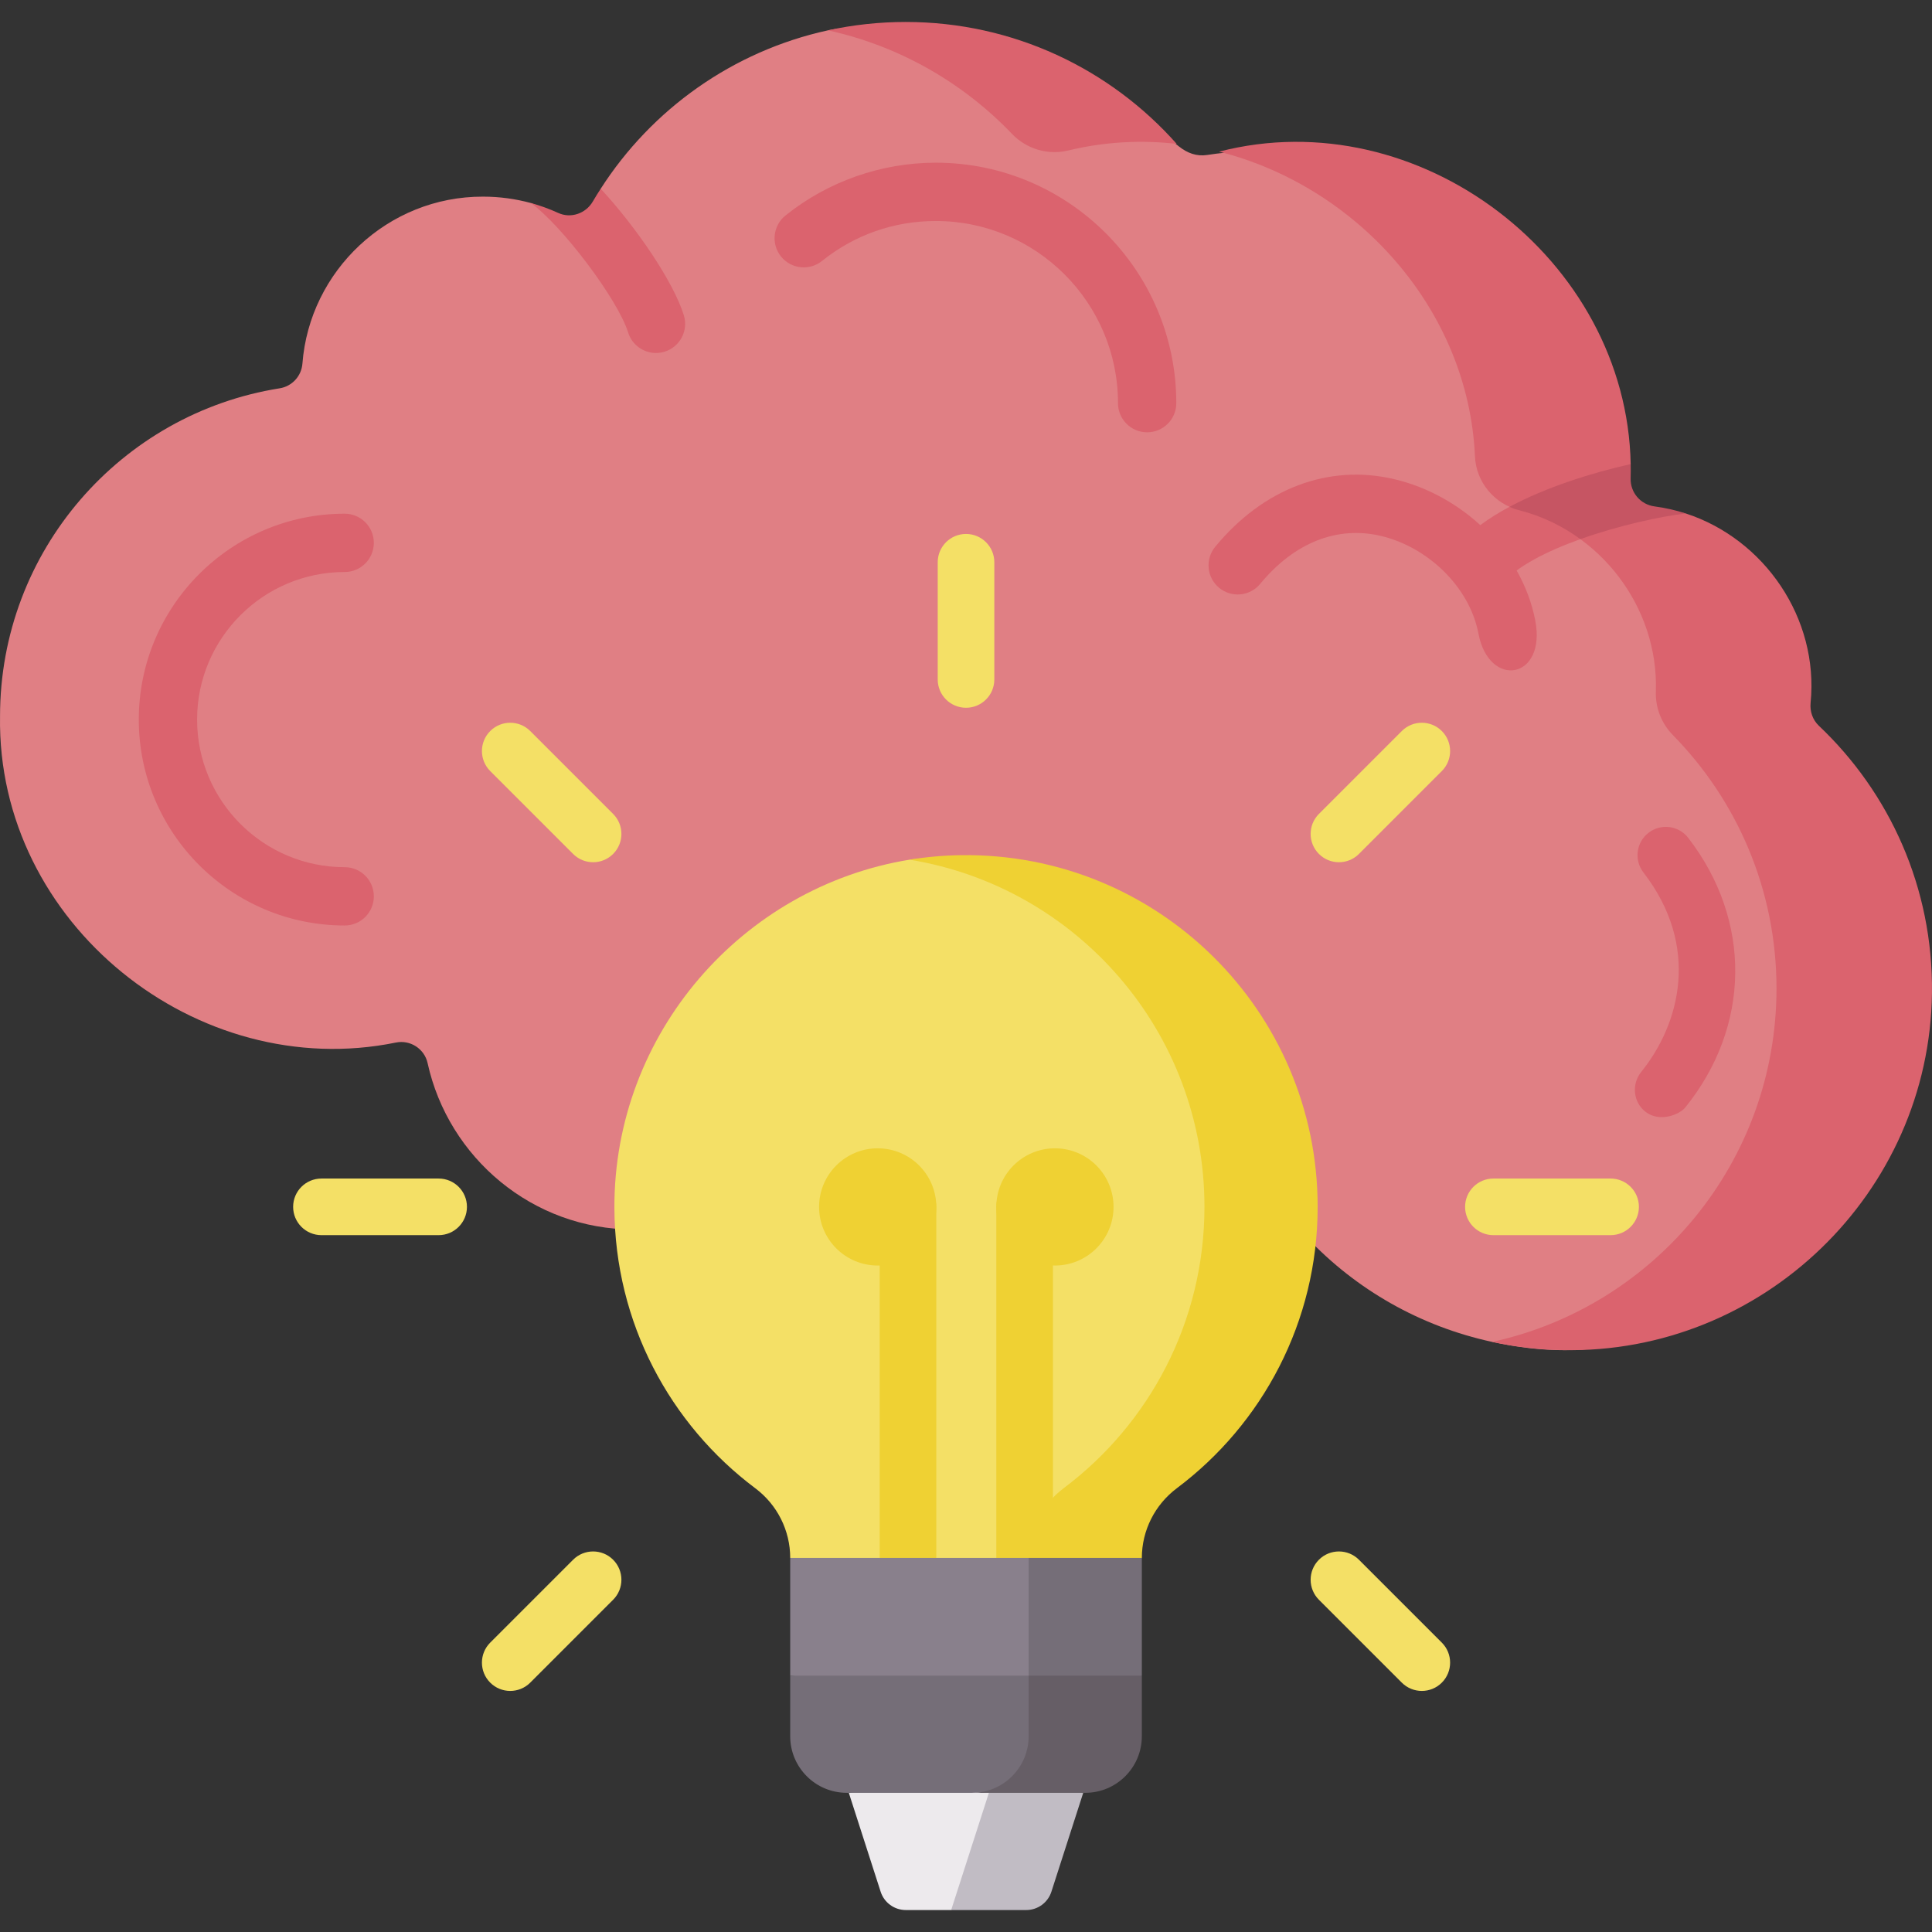<svg id="Capa_1" enable-background="new 0 0 512 512" height="512" viewBox="0 0 512 512" width="512" xmlns="http://www.w3.org/2000/svg"><rect x="0" y="0" width="512" height="512" fill="#333333" stroke="none"/><g><path d="m475.257 333.214c-.443.577-.979 1.102-1.576 1.514-30.256 21.324-51.24 26.723-78.241 20.892-19.099-4.131-36.056-13.876-49.015-27.588-1.35-1.422-3.235-2.215-5.192-2.215h-45.039l-62.294 10.302-57.895-10.302h-8.149c-26.702 0-49.025-18.996-54.537-44.081-.834-3.801-4.605-6.233-8.406-5.45-52.631 10.766-105.788-31.45-104.902-86.471 0-43.864 32.09-80.229 74.079-86.905 3.297-.515 5.8-3.225 6.057-6.552 1.875-24.569 22.602-44.318 47.862-44.246 4.378 0 8.612.587 12.64 1.679h.01c2.514.69 9.285 6.173 11.624 7.244 3.348 1.535 7.294.165 9.158-3.008.67-1.154-2.981-6.894-2.249-8.006 13.495-21.046 34.995-36.468 60.213-41.979 6.634-1.452 13.609-.154 20.603.865 25.61 3.77 52.58 14.154 72.441 29.916 2.205 1.751 4.677 2.678 7.469 2.246 50.54-7.84 102.78 27.948 101.945 84.576-.01.412-.021.824-.031 1.236-.103 3.729 2.72 6.84 6.408 7.335 3.956.525 7.747 1.545 11.332 3.008 19.068 7.747 32.069 27.691 29.957 49.046-.227 2.256.546 4.502 2.194 6.068 33.79 31.977 44.308 88.286 3.534 140.876z" fill="#e07f84"/><path d="m283.119 39.875c9.625-2.328 19.311-2.822 28.718-1.743-17.586-19.82-43.249-32.31-71.83-32.31-7.073 0-13.967.765-20.604 2.217 18.96 4.146 35.824 13.895 48.769 27.425 3.859 4.032 9.522 5.723 14.947 4.411z" fill="#db636e"/><path d="m479.828 186.266c2.227-22.495-12.311-43.422-33.048-50.182-2.672-.871-14.172.581-17.027.207-3.723-.487-6.445-3.674-6.343-7.428.034-1.268 8.764-4.618 8.74-5.874-1.046-54.382-56.202-96.48-109.081-82.8 36.328 9.177 66.067 41.595 67.809 80.742.306 6.875 5.155 12.613 11.822 14.318 21.298 5.447 36.868 25.659 36.12 48.006-.144 4.314 1.491 8.471 4.515 11.551 16.983 17.294 27.457 41.001 27.457 67.155 0 45.902-32.266 84.268-75.354 93.655 6.042 1.306 12.298 2.049 18.709 2.177 52.987 1.059 97.216-41.674 97.844-94.668.331-27.885-11.247-53.071-29.966-70.788-1.65-1.564-2.421-3.808-2.197-6.071z" fill="#db636e"/><g><g><path d="m176.138 93.196c-.762.237-1.535.35-2.297.35-3.286 0-6.346-2.122-7.376-5.429-2.73-8.777-17.564-28.432-25.806-34.325 2.514.69 4.934 1.566 7.273 2.637 3.348 1.535 7.294.165 9.158-3.008.67-1.154 1.37-2.287 2.102-3.4 9.447 10.199 19.264 24.631 22.025 33.501 1.277 4.069-.999 8.406-5.079 9.674z" fill="#db636e"/></g></g><g><g><path d="m91.345 245.264c-30.087 0-54.564-24.478-54.564-54.564 0-30.087 24.477-54.564 54.564-54.564 4.267 0 7.726 3.459 7.726 7.726s-3.459 7.726-7.726 7.726c-21.566 0-39.112 17.545-39.112 39.111s17.546 39.112 39.112 39.112c4.267 0 7.726 3.459 7.726 7.726 0 4.268-3.459 7.727-7.726 7.727z" fill="#db636e"/></g></g><g><g><path d="m304.006 114.566c-4.267 0-7.726-3.459-7.726-7.726 0-26.617-21.655-48.272-48.272-48.272-11.102 0-21.537 3.663-30.176 10.592-3.329 2.67-8.191 2.136-10.862-1.193-2.67-3.329-2.136-8.191 1.193-10.861 11.248-9.022 25.398-13.991 39.845-13.991 35.138 0 63.725 28.587 63.725 63.725-.001 4.267-3.46 7.726-7.727 7.726z" fill="#db636e"/></g></g><g><g><path d="m418.817 142.878c-8.744 3.125-16.868 7.185-20.926 11.952-1.535 1.792-3.709 2.71-5.893 2.71-1.772 0-3.554-.598-5.007-1.844-3.245-2.761-3.637-7.644-.865-10.889 3.396-3.989 8.29-7.486 13.908-10.495 6.685-3.579 24.517-.59 28.205-.096 3.957.526-2.292 6.115-9.422 8.662z" fill="#db636e"/></g></g><path d="m438.479 134.203c-3.723-.487-6.445-3.674-6.343-7.427.034-1.269.039-2.531.014-3.787-10.15 2.27-22.249 6.042-32.115 11.323.849.385 1.739.699 2.665.936 5.884 1.505 11.33 4.137 16.117 7.629 10.358-3.7 21.586-6.09 27.962-6.794-2.671-.869-5.445-1.506-8.3-1.88z" fill="#c65563"/><g><g><path d="m391.806 167.922c-2.367-12.47-13.535-23.013-25.89-25.906-11.601-2.714-22.948 1.8-31.952 12.717-2.715 3.292-7.584 3.76-10.877 1.045-3.292-2.715-3.759-7.584-1.045-10.877 12.752-15.462 30.028-21.998 47.397-17.93 18.137 4.247 33.867 19.143 37.414 37.434 3.037 15.66-12.26 18.199-15.047 3.517z" fill="#db636e"/></g></g><path d="m292.599 412.868c0-7.283 3.459-14.113 9.285-18.484 22.653-16.999 37.309-44.077 37.309-74.579 0-51.908-32.441-91.902-84.514-91.178-4.633.064-9.187-1.528-13.636-.802-44.359 7.235-78.38 46.109-78.222 92.306.104 30.388 14.754 57.348 37.351 74.285 5.813 4.357 9.242 11.188 9.242 18.452l83.187 10v-10z" fill="#f4e066"/><g fill="#efd133"><path d="m254.678 226.628c-4.633.064-9.187.472-13.636 1.198 44.316 7.189 78.151 45.633 78.151 91.98 0 30.502-14.656 57.579-37.309 74.579-5.825 4.371-9.284 11.202-9.285 18.484l15 10 15-10c0-7.283 3.459-14.113 9.285-18.484 22.653-16.999 37.309-44.077 37.309-74.579 0-51.908-42.441-93.903-94.515-93.178z"/><circle cx="232.597" cy="319.846" r="15.531"/><circle cx="279.568" cy="319.846" r="15.531"/></g><g><path d="m436.062 294.625c-3.27-2.542-3.728-7.323-1.126-10.547 10.231-12.677 15.759-33.221.591-52.864-2.532-3.279-1.926-7.989 1.352-10.52 3.279-2.531 7.99-1.926 10.52 1.352 16.894 21.878 16.584 49.925-.79 71.453-1.482 1.836-6.752 4.077-10.547 1.126z" fill="#db636e"/></g><g><g><path d="m240.628 420.369c-4.142 0-7.5-3.358-7.5-7.5v-93.023c0-4.142 3.358-7.5 7.5-7.5s7.5 3.358 7.5 7.5v93.023c0 4.142-3.358 7.5-7.5 7.5z" fill="#efd133"/></g></g><g><g><path d="m271.537 420.369c-4.142 0-7.5-3.358-7.5-7.5v-93.043c0-4.142 3.358-7.5 7.5-7.5s7.5 3.358 7.5 7.5v93.043c0 4.142-3.358 7.5-7.5 7.5z" fill="#efd133"/></g></g><g><g><path d="m256.006 187.565c-4.142 0-7.5-3.358-7.5-7.5v-31.062c0-4.142 3.358-7.5 7.5-7.5s7.5 3.358 7.5 7.5v31.062c0 4.142-3.358 7.5-7.5 7.5z" fill="#f4e066"/></g></g><g><g><g><path d="m157.181 228.5c-1.919 0-3.839-.732-5.303-2.197l-21.964-21.964c-2.929-2.929-2.929-7.678 0-10.606 2.929-2.929 7.678-2.929 10.606 0l21.964 21.964c2.929 2.929 2.929 7.678 0 10.606-1.464 1.465-3.384 2.197-5.303 2.197z" fill="#f4e066"/></g><g><path d="m376.795 448.115c-1.919 0-3.839-.732-5.303-2.197l-21.964-21.964c-2.929-2.929-2.929-7.678 0-10.606 2.929-2.929 7.678-2.929 10.606 0l21.964 21.964c2.929 2.929 2.929 7.678 0 10.606-1.464 1.465-3.383 2.197-5.303 2.197z" fill="#f4e066"/></g></g></g><g><g><g><path d="m116.246 327.326h-31.062c-4.142 0-7.5-3.358-7.5-7.5s3.358-7.5 7.5-7.5h31.062c4.142 0 7.5 3.358 7.5 7.5s-3.358 7.5-7.5 7.5z" fill="#f4e066"/></g><g><path d="m426.828 327.326h-31.062c-4.142 0-7.5-3.358-7.5-7.5s3.358-7.5 7.5-7.5h31.062c4.142 0 7.5 3.358 7.5 7.5s-3.358 7.5-7.5 7.5z" fill="#f4e066"/></g></g></g><g><g><g><path d="m135.216 448.115c-1.919 0-3.839-.732-5.303-2.197-2.929-2.929-2.929-7.678 0-10.606l21.964-21.964c2.929-2.929 7.678-2.929 10.606 0 2.929 2.929 2.929 7.678 0 10.606l-21.964 21.964c-1.464 1.465-3.383 2.197-5.303 2.197z" fill="#f4e066"/></g><g><path d="m354.831 228.5c-1.919 0-3.839-.732-5.303-2.197-2.929-2.929-2.929-7.678 0-10.606l21.964-21.964c2.929-2.929 7.678-2.929 10.606 0 2.929 2.929 2.929 7.678 0 10.606l-21.964 21.964c-1.464 1.465-3.383 2.197-5.303 2.197z" fill="#f4e066"/></g></g></g><path d="m267.068 496.179-15 10h-12.024c-3.04 0-5.732-1.962-6.663-4.855l-8.437-26.207 52.125-10z" fill="#edeaed"/><path d="m262.068 475.117-10 31.062h19.9c3.04 0 5.732-1.962 6.663-4.855l8.437-26.207-13.219-10z" fill="#c1bcc4"/><path d="m292.599 454.054v-31.186l-20-10h-63.187v31.186z" fill="#89808c"/><path d="m272.599 412.868v31.186l15 10 15-10v-31.186z" fill="#756e78"/><path d="m277.599 474.117-20 1h-33.187c-8.284 0-15-6.716-15-15v-16.062h63.187l20 10v6.062c0 8.284-6.715 14-15 14z" fill="#756e78"/><path d="m272.599 444.054v16.062c0 8.284-6.716 15-15 15h30c8.284 0 15-6.716 15-15v-16.062z" fill="#665e66"/></g></svg>